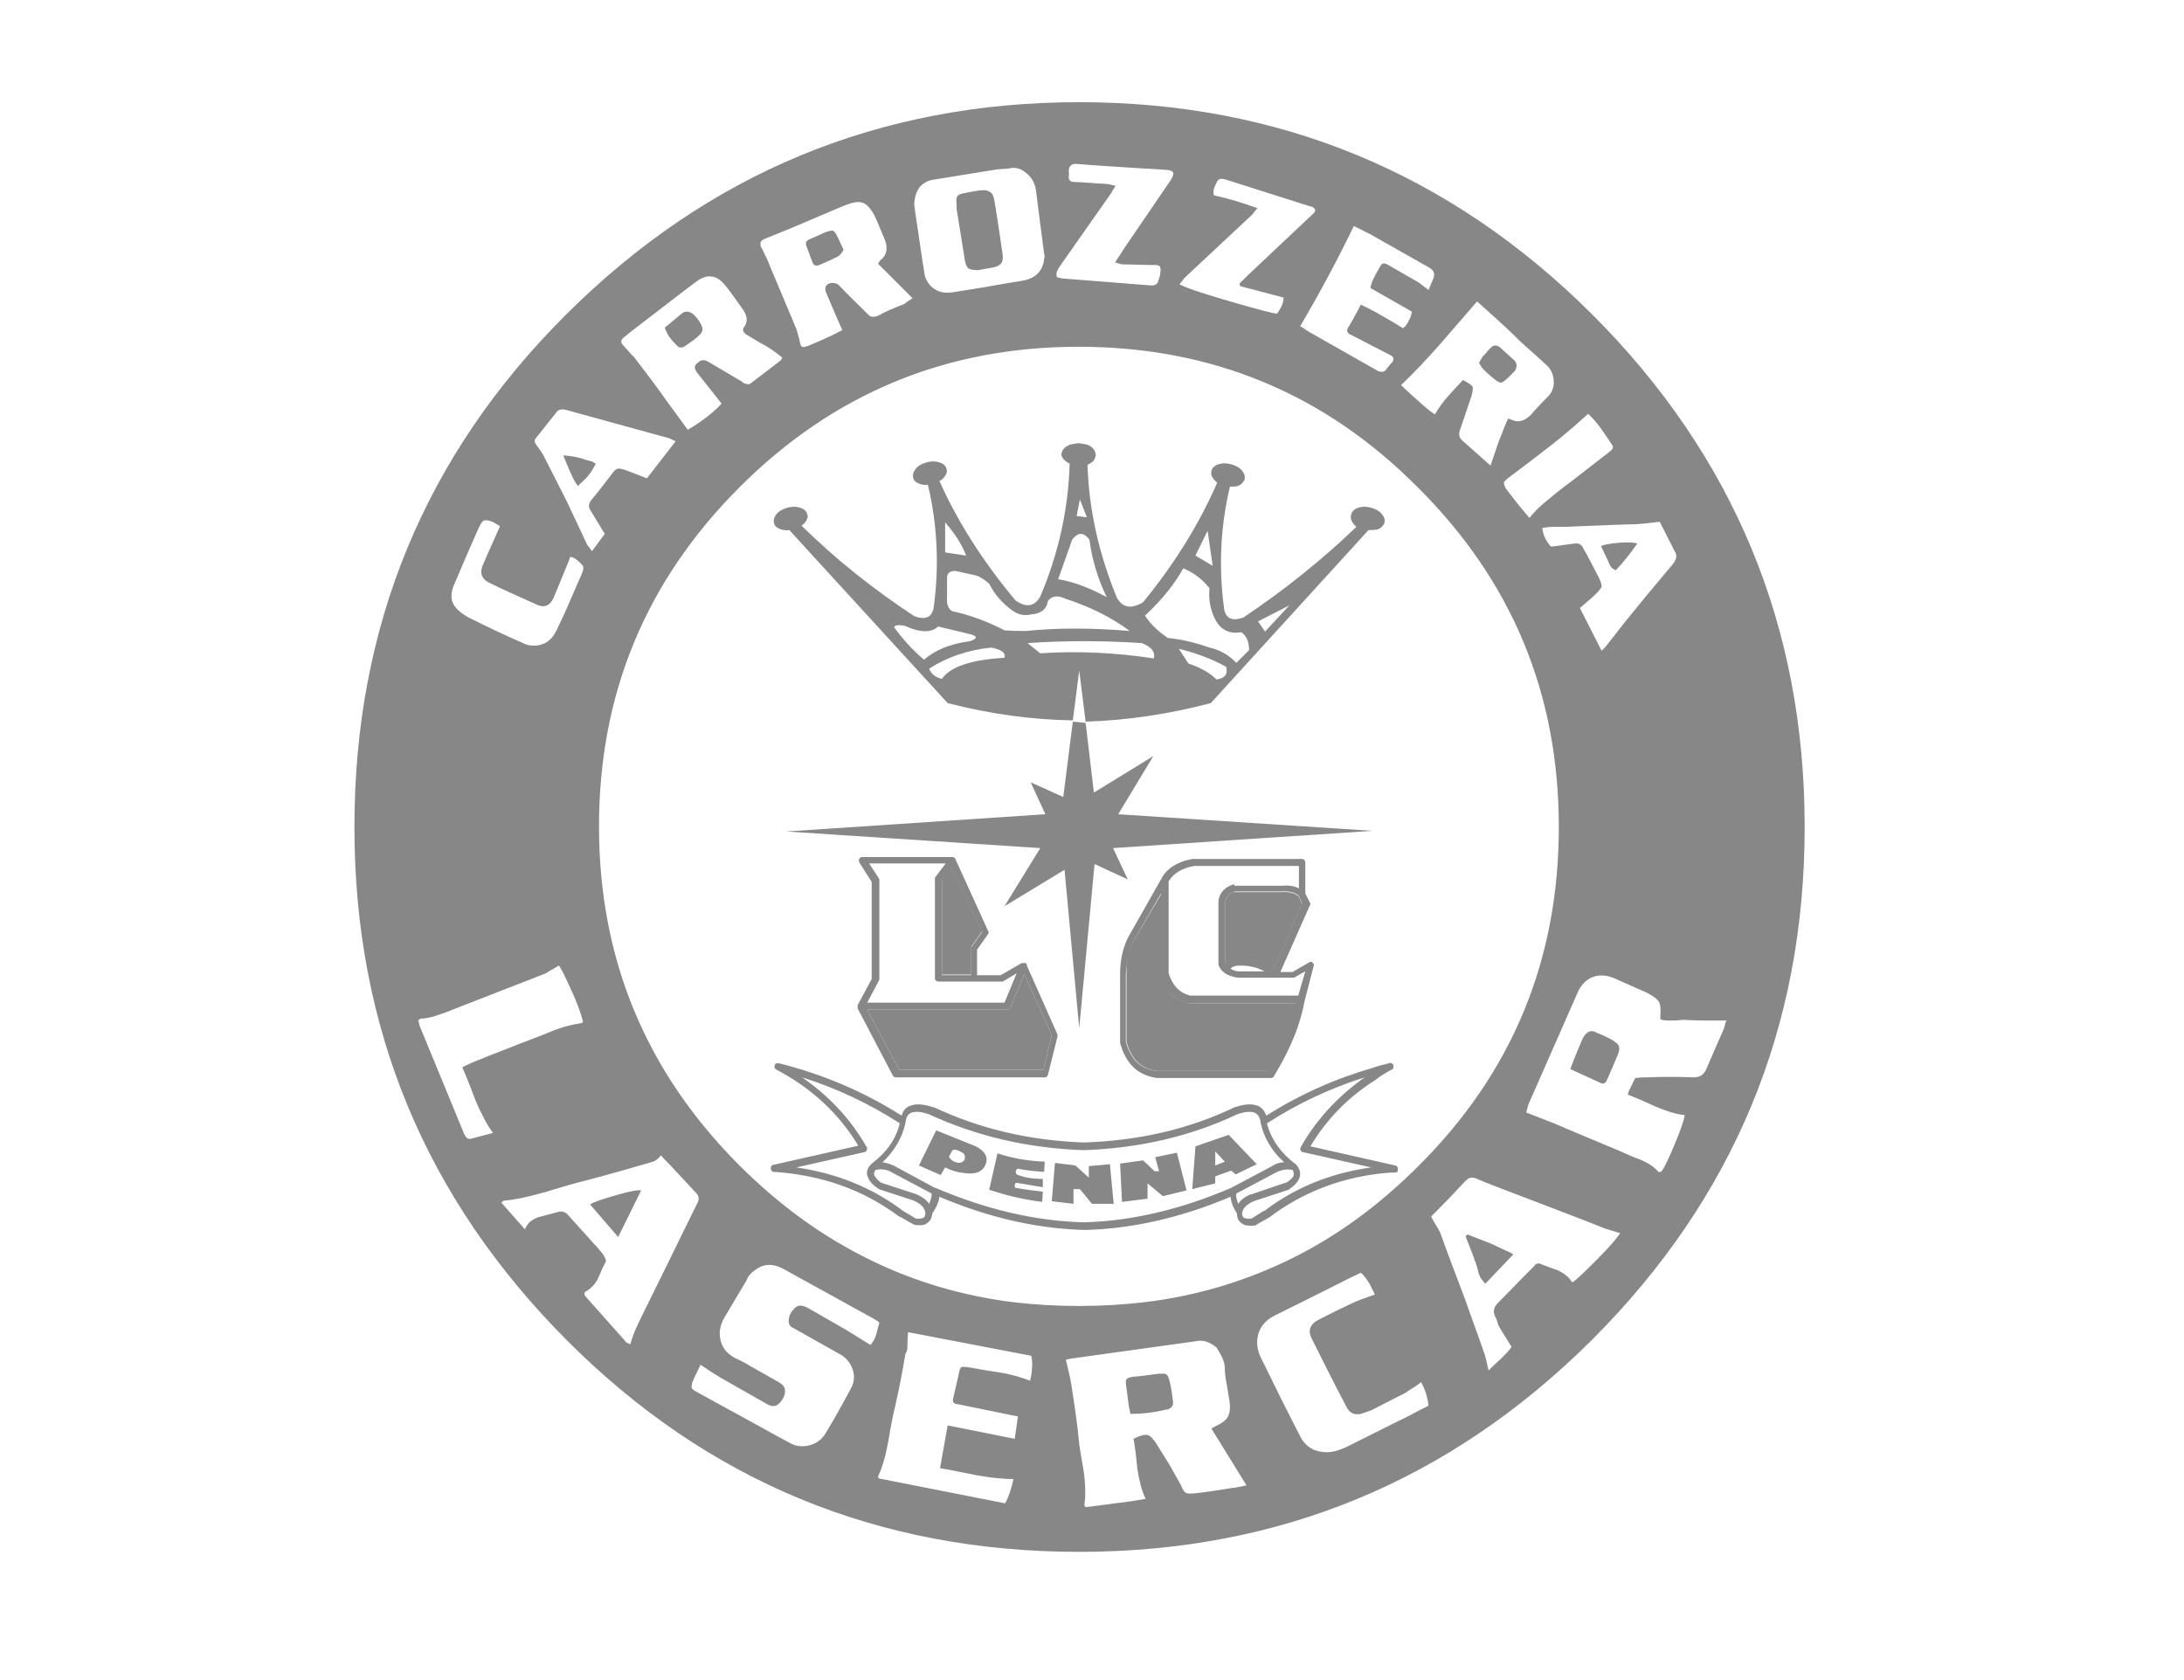 <?xml version="1.0" encoding="utf-8"?>
<!-- Generator: Adobe Illustrator 28.0.0, SVG Export Plug-In . SVG Version: 6.00 Build 0)  -->
<svg version="1.1" id="Livello_1" xmlns="http://www.w3.org/2000/svg" xmlns:xlink="http://www.w3.org/1999/xlink" x="0px" y="0px"
	 viewBox="0 0 342 263" style="enable-background:new 0 0 342 263;" xml:space="preserve">
<style type="text/css">
	.st0{fill:#878787;}
</style>
<g transform="matrix( 1, 0, 0, 1, 0,0) ">
	<g>
		<g id="Layer4_0_FILL">
			<path class="st0" d="M249.3,209.8c22.2-22.2,33.3-48.9,33.3-80.3s-11.1-58.1-33.3-80.3C227.1,27.1,200.3,16,169,16
				s-58.1,11.1-80.3,33.2s-33.2,48.9-33.2,80.3s11.1,58.1,33.2,80.3S137.6,243,169,243S227.1,231.9,249.3,209.8 M244.1,129.5
				c0,20.8-7.3,38.5-22,53.1c-6,6-12.5,10.8-19.5,14.3c-7.2,3.6-15,6-23.3,7c-3.4,0.4-6.8,0.6-10.4,0.6c-3.5,0-6.9-0.2-10.3-0.6
				c-7.9-1-15.4-3.2-22.3-6.6c-7.4-3.6-14.2-8.5-20.5-14.8c-14.7-14.7-22-32.4-22-53.1c0-20.7,7.3-38.4,22-53.1s32.4-22,53.1-22
				c20.8,0,38.5,7.3,53.1,22C236.8,91,244.1,108.7,244.1,129.5 M212,35.4c1.5,0.7,2.4,1.2,2.8,1.4l9,5.1c0.7,0.4,0.9,0.9,0.7,1.6
				l-0.8,1.9c-0.8-0.6-1.3-1-1.6-1.2l-4.7-2.7c-0.6-0.4-1-0.3-1.2,0.1c-0.4,0.7-0.7,1.2-0.9,1.6c-0.4,0.7-0.6,1.3-0.7,1.9l6.5,3.7
				c-0.1,0.6-0.3,1.1-0.5,1.4c-0.2,0.5-0.5,0.9-0.9,1.2c-1.4-0.9-2.5-1.5-3.2-1.9c-1.3-0.8-2.4-1.3-3.4-1.8c-1.2,2.3-1.9,3.5-2,3.6
				c-0.3,0.5-0.1,0.9,0.4,1.1l6.2,3.2c0.5,0.2,0.6,0.6,0.4,1c-0.4,0.5-0.8,0.9-1,1.2c-0.3,0.5-0.8,0.5-1.3,0.3l-11.1-6.3
				c-0.4-0.3-0.8-0.6-1.1-0.7C206.4,46.3,209.2,41.2,212,35.4 M204.8,32.2c0.4,0.1,0.6,0.2,0.7,0.2c0.5,0.3,0.6,0.6,0.2,1l-10.4,9.8
				c-0.6,0.6-1,1-1.2,1.2l0.1,0.4l6.8,1.8c0,0.4-0.1,0.9-0.3,1.3c-0.1,0.3-0.4,0.7-0.7,1.2c-0.7,0-3.2-0.7-7.7-2
				c-4.5-1.3-7-2.2-7.6-2.6c0.2-0.2,0.5-0.6,0.8-1l10.7-10c0-0.1,0.3-0.4,0.7-0.9c-2.2-0.8-4.4-1.5-6.8-2c-0.1-0.3-0.1-0.7,0-1.1
				l0.4-0.9c0.2-0.6,0.7-0.7,1.4-0.5L204.8,32.2 M231.3,47.2l2.9,2.6c0.9,0.8,2.2,2,3.9,3.7c1.6,1.4,2.9,2.6,4,3.6
				c0.7,0.6,1.1,1.4,1.2,2.4c0.1,1-0.2,1.9-0.9,2.6c-0.6,0.6-1.3,1.3-2.2,2.3c-0.6,0.8-1.2,1.2-1.7,1.4c-0.7,0.3-1.4,0.2-2.3-0.3
				c-0.5,0.9-0.9,2.2-1.5,3.6c-0.7,2-1.1,3.3-1.3,3.8l-4.5-4c-0.4-0.4-0.5-0.9-0.3-1.5l1.8-5.3c0.2-0.8,0.3-1.3,0.2-1.5
				c-0.1-0.3-0.6-0.6-1.5-1.1c-1,1.1-1.8,1.9-2.3,2.5c-0.9,1-1.6,2-2.1,2.9c-0.8-0.5-1.7-1.3-2.7-2.2c-1.7-1.5-2.5-2.3-2.6-2.4
				c1.8-1.7,3.8-3.8,6.1-6.4C226.8,52.4,228.7,50.2,231.3,47.2 M252.4,69.6c0.3,0.4,0.2,0.7-0.3,1.1l-6.2,4.8
				c-1.5,1.1-2.6,2-3.3,2.6c-1.3,1-2.4,2.1-3.1,3l-1.6-1.9c-1.1-1.4-1.8-2.3-2.1-2.7c-0.2-0.4-0.3-0.7-0.3-0.9
				c0-0.2,0.3-0.4,0.6-0.7c2.3-1.7,4.5-3.4,6.7-5.1c0.4-0.3,1.8-1.4,4.1-3.4l1.8-1.6c0.6,0.6,1.3,1.3,2,2.3
				C251.1,67.7,251.7,68.5,252.4,69.6 M243.2,82.5c1.1,0,1.7,0,1.8,0l7.3-0.3c0.8,0,2.1-0.1,3.7-0.1c0.2,0,1.5-0.1,3.9-0.4
				c1.4,2.7,2.2,4.4,2.5,4.9c0.2,0.5,0.1,1.1-0.5,1.8c-3.2,3.8-5.6,6.7-7.2,8.7c-0.4,0.5-1.5,1.9-3.3,4.2l-0.6,0.6l-3.4-6.7
				c0,0,0.5-0.4,1.4-1.2c0.5-0.4,0.9-0.8,1.2-1.1c0.5-0.5,0.8-0.9,0.8-1.1c0-0.2-0.1-0.7-0.4-1.3c-1.1-2.1-1.9-3.7-2.5-4.7
				c-0.2-0.5-0.7-0.8-1.3-0.7l-3.7,0.5c-0.8-0.8-1.2-1.7-1.4-2.9C241.9,82.6,242.5,82.5,243.2,82.5 M270.1,160.5
				c-0.1,0.3-0.1,0.5-0.2,0.7c-0.2,0.4-1.1,2.5-2.7,6.2c-0.4,0.9-1,1.3-2,1.3c-2.6-0.1-5-0.1-7.3,0c-1.1,0-1.7,0.1-1.8,0.1
				c-0.1,0.1-0.4,0.7-0.9,1.8c-0.1,0.1-0.2,0.4-0.3,0.8c1,0.4,2.5,1,4.4,1.9c1.7,0.7,3.2,1.2,4.5,1.3c0,0.4-0.4,1.8-1.4,4.2
				c-1,2.4-1.7,4-2.3,4.7c-0.2,0-0.3,0-0.4,0c-0.7-0.8-1.6-1.4-2.8-1.9c-1.4-0.5-2.4-1-3.1-1.3c-5-2.1-8.4-3.5-10.2-4.3
				c-0.8-0.3-2.3-0.9-4.6-1.8c0.2-0.8,0.3-1.2,0.4-1.4l7.7-17.5c0.5-1.1,1.3-1.9,2.3-2.3c1-0.4,2.1-0.3,3.2,0.1
				c2.7,1.2,4.5,2,5.4,2.4c0.9,0.5,1.5,0.9,1.8,1.4c0.2,0.4,0.3,1.2,0.2,2.2c0,0.1,0,0.3,0,0.5c0.4,0.2,1,0.2,1.7,0.2
				c0.4,0,1,0,1.7-0.1c0.8,0,1.9,0.1,3.4,0.1l3.6,0C270.2,160,270.2,160.2,270.1,160.5 M230.3,184.4c0.3,0,0.6,0,1,0.2
				c1.4,0.6,3.7,1.5,6.9,2.7c1.8,0.7,4.5,1.7,8.1,3.1c1.1,0.4,2.8,1.1,5.1,2c0.1,0,0.9,0.3,2.3,0.7c-0.3,0.5-1.4,1.9-3.5,4
				c-2.1,2.1-3.4,3.4-4,3.7c-0.5-0.8-1.2-1.4-2.3-1.9c-1.2-0.4-2.1-0.8-2.7-1c-0.1-0.1-0.3-0.1-0.5,0c-0.2,0-0.3,0.1-0.4,0.3
				c-0.9,0.9-2.8,2.8-5.8,5.9c-0.6,0.6-0.7,1.3-0.4,2c0.1,0.2,0.3,0.5,0.4,1c0.1,0.4,0.3,0.7,0.4,0.9c0.2,0.3,0.8,1.3,1.8,2.9
				c-0.3,0.5-0.9,1.1-1.6,1.8c-1,0.9-1.7,1.6-2,1.9c-0.3-1.4-0.5-2.2-0.6-2.5c-1.1-3.2-2.2-6.1-3.1-8.7c-1.7-4.5-3-7.9-3.8-10.2
				c-0.1-0.3-0.4-0.8-0.7-1.3c-0.5-0.8-0.7-1.3-0.8-1.3c0.2-0.3,0.3-0.5,0.4-0.5c2.2-2.2,3.8-3.9,4.9-5.1
				C229.8,184.6,230,184.5,230.3,184.4 M222.5,216.4c0.3,0.5,0.6,1.1,0.8,1.8c0.1,0.4,0.3,1,0.4,1.9c-2.5,1.3-4,2.1-4.7,2.4
				l-8.2,4.1c-1.1,0.5-2.1,0.8-3,0.8c-1.8,0-3.2-0.7-4.1-2.3c-0.4-0.8-1.4-2.7-3-5.9l-3.3-6.7c-0.6-1.3-0.7-2.5-0.3-3.8
				c0.4-1.2,1.3-2.1,2.5-2.7c2.6-1.3,6.5-3.2,11.6-5.8l1.9-0.9c0.5,0.4,0.9,1,1.3,1.6c0.2,0.4,0.5,1,0.9,1.8c-2,0.7-3,1.1-3.2,1.2
				c-1.5,0.7-3.4,1.6-5.7,2.8c-0.6,0.3-1,0.7-1.2,1.2c-0.2,0.5-0.1,1.1,0.2,1.7c1.7,3.4,3.5,7,5.5,10.8c0.5,0.9,1.2,1.2,2.2,1
				c0.6-0.2,1.2-0.4,1.7-0.6c2.7-1.4,4.5-2.3,5.3-2.7c0.3-0.2,0.7-0.5,1.2-0.8C222.1,216.8,222.5,216.5,222.5,216.4 M160.7,27.1
				c0.8,0.6,1.3,1.5,1.5,2.5c0.3,2.3,0.7,5.6,1.3,10.1c0.1,0.3,0.1,0.6,0,0.9c-0.2,1.8-1.3,2.9-3.1,3.3c-0.4,0.1-2.6,0.4-6.4,1.1
				l-5,0.8c-1,0.1-1.8,0-2.6-0.5c-0.8-0.5-1.3-1.2-1.6-2.2c0-0.1-0.1-0.8-0.3-1.9l-1.2-8.1c-0.1-0.8-0.2-1.3-0.1-1.6
				c0.1-0.9,0.4-1.7,0.9-2.3c0.6-0.6,1.3-1,2.3-1.1l9.9-1.6c0,0,0.6,0,1.6-0.1C159,26.1,159.9,26.4,160.7,27.1 M167.6,26
				c0.2-0.3,0.7-0.4,1.4-0.3c2.3,0.2,5.7,0.4,10.3,0.7c0.7,0,1.8,0.1,3.3,0.2c0.6,0,1,0.2,1.1,0.4c0.1,0.2,0,0.6-0.3,1.1l-7.3,10.7
				c0,0-0.5,0.8-1.5,2.3c0.7,0.2,1.1,0.3,1.2,0.3c1.6,0,3.2,0.1,4.8,0.1c0.5,0,0.8,0,1,0.2c0.1,0.1,0.2,0.5,0.1,1
				c0,0.3-0.1,0.7-0.3,1.2c-0.1,0.6-0.5,0.8-1.1,0.8l-14-1.1c0,0-0.3-0.1-0.8-0.2c-0.1-0.4-0.1-0.7,0.1-1.1c0.1-0.2,0.3-0.5,0.5-0.8
				l8-11.4c0-0.1,0.2-0.4,0.6-1c-0.8-0.2-1.3-0.3-1.4-0.3c-2.3-0.1-3.9-0.3-5-0.3c-0.4,0-0.7-0.1-0.8-0.3c-0.1-0.1-0.2-0.4-0.1-0.9
				C167.3,26.6,167.4,26.2,167.6,26 M97.8,54.3c-0.4-0.4-0.6-0.7-0.5-0.9c0-0.2,0.2-0.5,0.7-0.8c0.3-0.3,1.1-0.9,2.4-1.9
				c3.8-2.9,6.6-5.1,8.5-6.5c0.9-0.7,1.7-1,2.4-0.9c0.8,0,1.5,0.5,2.2,1.3c0.6,0.7,1.6,2.1,3,4.1c0.5,0.9,0.6,1.6,0.1,2.4
				c-0.4,0.5-0.3,0.9,0.3,1.3c0.8,0.5,1.5,0.9,2,1.2c1.2,0.6,2.4,1.4,3.6,2.4l-0.2,0.4l-4.7,3.6c-0.2,0.2-0.5,0.2-0.8,0.1
				c-0.1,0-0.4-0.1-0.7-0.4l-5.1-3c-0.6-0.4-1.2-0.4-1.6,0c-0.4,0.3-0.6,0.5-0.6,0.8c0,0.2,0.1,0.5,0.4,0.9l3.8,4.8
				c-1.3,1.4-3.1,2.8-5.3,4.1l-3-4.1c-1.9-2.7-3.8-5.2-5.5-7.4C99.1,55.8,98.7,55.3,97.8,54.3 M137.2,34.3l1.3,3.1
				c0.6,1.4,0.4,2.6-0.7,3.4c0,0-0.1,0.2-0.3,0.5l5.4,5.4c-0.8,0.5-1.2,0.8-1.3,0.9c-1.8,0.7-3.2,1.3-4,1.8c-0.4,0.2-0.7,0.2-1,0.2
				c-0.3,0-0.5-0.2-0.8-0.5c-1.9-1.9-3.4-3.3-4.3-4.3c-0.2-0.2-0.4-0.4-0.6-0.4c-0.2-0.1-0.5-0.1-0.7-0.1c-0.5,0.1-0.8,0.3-0.9,0.6
				c-0.1,0.2-0.1,0.6,0.1,1c0.4,0.9,1.2,2.9,2.5,5.8c-0.8,0.4-1.4,0.7-1.8,0.9c-1.3,0.6-2.4,1.1-3.4,1.5c-0.5,0.2-0.9,0.3-1.1,0.2
				c-0.2-0.1-0.3-0.4-0.4-1c-0.1-0.5-0.3-1.1-0.5-1.8l-4.2-10c-0.3-0.8-0.7-1.6-1.1-2.4c-0.3-0.5-0.4-0.8-0.3-1.1
				c0-0.2,0.3-0.5,0.9-0.7c0.5-0.2,1.7-0.7,3.7-1.5l8-3.4c1.4-0.6,2.5-0.9,3.2-0.7C135.6,31.8,136.5,32.7,137.2,34.3 M104.7,68.6
				c0.1,0,0.4,0.2,1.1,0.5l-4.5,5.8c-2.3-0.9-3.6-1.4-3.7-1.4c-0.4-0.1-0.7-0.2-0.9-0.1c-0.3,0.1-0.5,0.3-0.8,0.7
				c-0.7,0.9-1.8,2.4-3.3,4.2c-0.4,0.5-0.5,1-0.2,1.5l2.3,3.8l-2,2.7c-0.4-0.5-0.6-0.9-0.7-0.9l-3.2-6.8c-1.4-2.8-2.6-5.1-3.5-6.9
				c-0.2-0.5-0.7-1.2-1.3-2c-0.3-0.4-0.4-0.8,0-1.2l3.1-3.9c0.3-0.5,0.9-0.6,1.6-0.4L104.7,68.6 M91.2,88.5c0.2,0.2,0.2,0.6,0,1.1
				c-0.1,0.4-0.6,1.3-1.2,2.8c-1.5,3.5-2.5,5.6-2.9,6.4c-0.8,1.6-2,2.3-3.5,2.3c-0.6,0-1.2-0.1-1.7-0.4c-3-1.3-5.7-2.6-8.1-3.8
				c-0.7-0.3-1.4-0.8-2-1.3c-1.1-1-1.4-2.2-0.8-3.8c1.7-4,3-7,3.9-9l0.2-0.4c0.3-0.6,0.5-0.9,0.8-0.9c0.2-0.1,0.6,0,1.2,0.2
				c0.2,0.1,0.6,0.3,1.2,0.7c-1.7,3.8-2.6,5.8-2.7,6.1c-0.5,1.2-0.2,2.1,0.9,2.7c2.4,1.2,5,2.3,7.6,3.5c1.1,0.5,2,0.2,2.6-1.1
				c0.2-0.5,1-2.4,2.3-5.6l0.3-0.8C89.8,87.2,90.5,87.7,91.2,88.5 M85,152.6c0.4-0.1,0.8-0.4,1.3-0.7c0.6-0.3,1-0.6,1.2-0.7
				c0.3,0.3,0.9,1.5,1.8,3.5c0.9,1.9,1.6,3.7,2,5.3l-0.2,0.2c-1.4,0.2-3.1,0.6-5,1.4c-2.2,0.9-3.8,1.5-4.9,1.9
				c-0.9,0.4-3.4,1.3-7.3,2.9l-1.5,0.7c0,0.1,0.8,1.8,2.1,5.3c0.9,2.1,1.8,3.8,2.7,5l-3.4,0.9c-0.3,0.1-0.5,0-0.7-0.1
				c-0.1-0.1-0.2-0.3-0.4-0.6l-7-17c-0.1-0.3-0.1-0.6-0.2-0.8c0.2-0.2,0.3-0.3,0.4-0.3c0.9,0,2-0.3,3.1-0.7c0.7-0.2,1.6-0.6,2.9-1.1
				L85,152.6 M84.3,190.6c-0.4,0.1-0.9,0.4-1.4,0.8c-0.1,0.1-0.2,0.3-0.4,0.5c0,0.1-0.2,0.3-0.3,0.6l-3.7-4.2
				c0.1-0.1,0.3-0.2,0.4-0.3c1.6-0.1,3.4-0.5,5.6-1.1c1.2-0.3,3-0.9,5.5-1.6c2.4-0.6,6.1-1.6,10.9-3c0.8-0.2,1.2-0.4,1.4-0.4
				c0.5-0.2,0.9-0.6,1.2-1c0.3,0.4,0.8,0.9,1.5,1.6l4,4.3c0.5,0.5,0.5,1,0.2,1.6c-1.2,2.4-3,6.1-5.4,11c-1.9,3.9-3.4,6.8-4.3,8.8
				c-0.2,0.5-0.5,1.2-0.8,2.3c-0.4-0.2-0.7-0.3-0.7-0.4l-6.4-7.2c0,0,0-0.1-0.1-0.3l0.1-0.3c0.8-0.4,1.5-1.1,2-2
				c0.5-1.2,0.9-2.1,1.2-2.6c0.1-0.1,0.1-0.4,0-0.6c-0.1-0.2-0.2-0.4-0.3-0.6c-0.2-0.3-0.6-0.7-0.9-1.1c-0.4-0.5-0.8-0.8-1-1.1
				l-3.6-4c-0.5-0.6-1.1-0.7-1.7-0.5c-0.3,0.1-0.8,0.2-1.5,0.4C85.1,190.4,84.6,190.5,84.3,190.6 M118.2,198.9
				c1.3-1,2.7-1.1,4.3-0.3l14.5,8c0.1,0.1,0.4,0.2,0.7,0.5c-0.2,0.8-0.4,1.4-0.5,1.9c-0.2,0.6-0.5,1.2-0.9,1.6
				c-2.1-1.3-3.4-2.1-3.7-2.3c-1-0.6-3-1.7-6.1-3.5c-0.8-0.4-1.4-0.5-1.9-0.1c-0.8,0.7-1.1,1.4-1.1,2.2c0,0.3,0.1,0.5,0.3,0.8
				c0.1,0.1,0.4,0.2,0.7,0.4c1.6,0.9,3.9,2.2,7.1,4c0.6,0.3,1.2,0.9,1.6,1.6c0.7,1.3,0.7,2.6,0,3.8c-1.5,2.8-2.8,5.1-3.9,6.9
				c-0.6,1-1.4,1.6-2.5,1.9c-1.1,0.3-2.2,0.2-3.2-0.4c-0.8-0.4-2.6-1.4-5.3-2.9l-9.3-5.1c-0.4-0.2-0.6-0.4-0.7-0.6
				c0-0.2,0-0.4,0.1-0.8c0.3-0.8,0.8-1.7,1.3-2.8c1.9,1.3,2.9,1.9,3.1,2c1.6,0.9,4,2.3,7.2,4.1c1.1,0.7,1.9,0.4,2.6-0.8
				c0.3-0.5,0.4-1,0.3-1.5c-0.1-0.5-0.5-0.8-1-1.1l-4.6-2.6c-1-0.6-1.6-0.9-1.7-0.9c-1.3-0.6-2.2-1.4-2.6-2.5
				c-0.5-1.3-0.4-2.7,0.5-4.2c1.8-3,2.9-4.9,3.4-5.7C117.1,199.9,117.6,199.3,118.2,198.9 M142.1,210.4c0-1,0.1-1.6,0.1-1.8
				l19.3,3.7c0.1,0.6,0.2,1.3,0.1,2c0,0.4-0.1,1.1-0.3,1.9c-1.3-0.5-2.9-1-4.8-1.3c-2.1-0.3-3.7-0.6-4.8-0.8c-0.7-0.1-1.1-0.1-1.2,0
				c-0.1,0.1-0.3,0.5-0.4,1.2l-0.8,3.5c-0.1,0.4-0.1,0.7,0,0.8c0.1,0.1,0.3,0.3,0.8,0.3l9.3,1.9l-0.5,3.5l-10.5-2.1l-1.2,6.7
				c1.3,0.2,3.2,0.6,5.7,1.1c2.2,0.4,4.2,0.6,5.8,0.6c-0.3,1.4-0.7,2.7-1.3,3.8l-19.8-3.9c-0.1-0.2-0.1-0.3-0.1-0.3
				c0.7-1.5,1.2-3.3,1.6-5.5c0.4-2.5,0.8-4.4,1.1-5.6c0.7-3.1,1.2-5.8,1.6-8.2C142.1,211.6,142.1,211.1,142.1,210.4 M191.8,214.3
				c0,0.7,0.1,1.5,0.3,2.5c0.1,0.5,0.2,1.3,0.4,2.4c0.2,1.2,0.1,2-0.2,2.6c-0.3,0.6-1,1.1-2.1,1.6l-0.5,0.3l5.5,8.9
				c-1.1,0.2-1.9,0.4-2.3,0.4c-2.9,0.5-4.7,0.7-5.4,0.8c-0.9,0.1-1.5,0.1-1.7,0c-0.3-0.1-0.6-0.5-0.9-1.3c-0.5-0.9-1.1-1.9-1.8-3.2
				c-0.9-1.4-1.5-2.4-2-3.2c-0.5-0.8-1-1.3-1.4-1.4c-0.5-0.1-1.2,0.1-2.2,0.6c0.2,1,0.4,2.6,0.6,4.7c0.3,1.9,0.7,3.5,1.3,4.7
				c-1.2,0.2-2.8,0.5-4.8,0.7c-2.2,0.3-3.7,0.5-4.6,0.6c-0.1-0.2-0.2-0.3-0.2-0.3c0.2-1.5,0.2-3.2-0.1-5.3c-0.4-2.3-0.7-4-0.8-5.2
				c-0.1-1.4-0.5-4.3-1.2-8.8c-0.1-0.4-0.3-1.5-0.8-3.5c0.6-0.1,0.9-0.2,1.1-0.2l19.4-2.7c1-0.2,2,0.1,3.1,1
				C191.3,212.3,191.8,213.2,191.8,214.3 M176.3,216.6L176.3,216.6l0.4,3.1c0,0.4,0.2,0.9,0.3,1.7c1.8,0,3.7-0.2,5.7-0.7
				c0,0,0,0,0.1,0v0c0,0,0,0,0.1,0l0.5-0.3c0.2-0.2,0.3-0.5,0.3-0.8c-0.2-1.7-0.4-2.9-0.6-3.5c-0.1-0.5-0.3-0.8-0.5-0.9
				c-0.1-0.1-0.2-0.1-0.4-0.1l-0.4,0h0c-0.1,0-0.2,0-0.3,0c-1.5,0.2-2.9,0.4-4.2,0.5c-0.5,0.1-0.8,0.2-0.9,0.4
				c-0.1,0.1-0.1,0.3-0.1,0.6L176.3,216.6 M100.4,186.4c-0.7-0.1-2,0.2-4.1,0.8c-2,0.6-3.3,1-3.9,1.4l4.4,5.1L100.4,186.4 M91.7,72
				c-1-0.4-2.2-0.6-3.5-0.7c0.5,1.2,0.8,2,1,2.4l0.6,1.3c0.2,0.4,0.4,0.7,0.7,1.1h0c0.7-0.7,1.3-1.2,1.6-1.6
				c0.5-0.6,0.9-1.3,1.2-1.9c-0.2-0.1-0.4-0.2-0.5-0.3L91.7,72 M129.4,36.3l-2.7,1.2c-0.5,0.2-0.6,0.6-0.4,1.1l0.9,2.4
				c0.2,0.6,0.6,0.7,1.1,0.5c1.1-0.5,2.1-0.9,3-1.4c0.1-0.1,0.3-0.2,0.4-0.4c0.2-0.2,0.3-0.4,0.4-0.6c-0.5-1-0.8-1.8-1.1-2.3
				c-0.2-0.4-0.4-0.6-0.6-0.7C130.1,36.1,129.8,36.2,129.4,36.3 M104.1,51.3c0.2,0.6,0.5,1.2,0.9,1.7c0.2,0.3,0.6,0.7,1.2,1.3
				c0.1,0.1,0.2,0.1,0.4,0.1c0.2,0,0.4,0,0.5-0.1c0.9-0.6,1.8-1.2,2.5-1.9c0.3-0.3,0.4-0.6,0.4-0.9c0-0.3-0.2-0.7-0.5-1.2
				c-0.7-1-1.3-1.5-1.9-1.5h-0.1c-0.1,0-0.2,0-0.4,0.1l-0.1,0L104.1,51.3 M149.8,32c0,0.3,0,0.5,0,0.7l1.3,8.1
				c0.1,0.6,0.3,1,0.5,1.2c0.3,0.2,0.8,0.3,1.6,0.3c0.4-0.1,1.1-0.2,2.2-0.4c0.7-0.1,1.2-0.4,1.4-0.7c0.2-0.3,0.3-0.8,0.2-1.4
				c-0.3-2-0.7-4.9-1.3-8.5c-0.1-0.6-0.3-1-0.6-1.2c-0.3-0.2-0.8-0.4-1.3-0.3c-0.6,0-1.5,0.2-2.6,0.4c-0.7,0.1-1.2,0.3-1.3,0.6
				C149.8,30.8,149.7,31.3,149.8,32 M233.4,194.7c-2.1-0.8-3.3-1.3-3.6-1.4l-0.3,0.3c0.9,2.3,1.4,3.5,1.4,3.7c0.2,0.4,0.4,1,0.6,1.9
				c0.2,0.8,0.6,1.3,1.1,1.8l4.4-4.6c-0.3-0.1-0.5-0.3-0.8-0.4L233.4,194.7 M248.7,161.6c-0.3,0.2-0.6,0.5-0.9,1.1
				c-0.2,0.5-0.9,2-1.9,4.7l4.8,2.2c0.4,0.2,0.7,0,0.9-0.4c0.8-1.8,1.4-3.2,1.8-4.2c0.2-0.5,0.2-0.9,0.1-1.2
				c-0.1-0.3-0.4-0.5-0.8-0.8c-0.8-0.5-1.7-0.9-2.7-1.3C249.6,161.4,249.1,161.4,248.7,161.6 M253.4,85c-1.3,0.1-2.2,0.3-2.7,0.5
				l0.9,1.9c0.1,0.2,0.3,0.6,0.5,1.1c0.2,0.4,0.5,0.6,0.9,0.8c1.1-1.1,2.2-2.5,3.4-4.2C255.7,84.9,254.7,84.9,253.4,85 M233.5,54.4
				l-0.5,0.5c-0.2,0.3-0.4,0.5-0.6,0.7l-0.3,0.3c0,0,0,0.1,0,0.1c-0.1,0.1-0.3,0.4-0.5,0.8c0.2,0.4,0.4,0.6,0.4,0.7
				c0.3,0.4,0.7,0.7,1.1,1.1c1,0.9,1.7,1.4,2,1.3c0.2,0,0.9-0.5,1.9-1.6l0.2-0.2c0.4-0.6,0.4-1.2-0.1-1.7c-0.1-0.1-0.9-0.8-2.2-2v0
				C234.4,54,233.9,54,233.5,54.4 M149.6,134.5c0-0.1-0.1-0.1-0.1-0.2l-0.1,0c-0.1-0.1-0.2-0.1-0.3-0.1h-14c-0.1,0-0.3,0-0.4,0.1
				c-0.1,0.1-0.2,0.2-0.2,0.4c0,0.1,0,0.3,0.1,0.4l1.9,3v15.2l-2.2,4.1c0,0,0,0.1,0,0.1c0,0.1,0,0.1,0,0.1c0,0.1,0,0.1,0,0.2
				c0,0,0,0.1,0,0.1l5.5,10.5c0.1,0.1,0.1,0.2,0.2,0.2c0.1,0.1,0.2,0.1,0.3,0.1h23.3c0.1,0,0.2,0,0.3-0.1c0.1-0.1,0.2-0.2,0.2-0.3
				l1.5-6c0-0.1,0-0.2,0-0.3l-4.8-10.8c0,0,0-0.1,0-0.1c0,0,0,0,0-0.1c-0.1-0.1-0.1-0.2-0.3-0.2c0,0-0.1,0-0.1,0c-0.1,0-0.2,0-0.3,0
				c0,0,0,0-0.1,0h0l-3.3,1.9h-3.7v-4l1.7-2.4c0.1-0.1,0.1-0.1,0.1-0.3c0-0.1,0-0.2-0.1-0.3L149.6,134.5
				C149.6,134.5,149.6,134.5,149.6,134.5 M146.5,137.3c-0.1,0.1-0.1,0.2-0.1,0.3v15.5c0,0.1,0,0.3,0.1,0.4c0.1,0.1,0.3,0.2,0.4,0.2
				h10c0.1,0,0.2,0,0.3-0.1l2-1.2l-1.9,4.6h-21.5l1.8-3.4c0.1-0.1,0.1-0.2,0.1-0.3v-15.5c0-0.1,0-0.2-0.1-0.3l-1.5-2.3h12
				L146.5,137.3 M147.5,137.9l1.5-2l4.8,10l-1.6,2.3c-0.1,0.1-0.1,0.2-0.1,0.3v4.2h-4.6V137.9 M157.7,158.1c0.1,0,0.2,0,0.3-0.1
				c0.1,0,0.2-0.1,0.2-0.2l2.2-5.3l4.3,9.6l-1.3,5.4h-22.6l-5-9.4H157.7 M217.9,167.5c0.1,0,0.2-0.1,0.3-0.3c0-0.1,0-0.3,0-0.4
				c0-0.1-0.1-0.2-0.3-0.3c-0.1-0.1-0.2-0.1-0.4,0c-0.8,0.2-1.7,0.4-2.5,0.7c-5.9,1.7-11.5,4.2-16.7,7.5c-0.3-0.8-0.8-1.4-1.5-1.6
				c-0.9-0.3-2-0.2-3.5,0.3c0,0,0,0,0,0c-7.1,3.4-14.9,5.2-23.5,5.5c-8.7-0.3-16.5-2.2-23.5-5.5c0,0,0,0-0.1,0
				c-1.5-0.5-2.7-0.6-3.5-0.3c-0.8,0.2-1.3,0.8-1.5,1.6c-6-3.8-12.4-6.5-19.2-8.2c-0.1,0-0.3,0-0.4,0c-0.1,0-0.2,0.1-0.3,0.3
				c0,0.1,0,0.3,0,0.4c0,0.1,0.1,0.2,0.3,0.3c5.5,2.9,9.8,6.9,12.8,11.9l-13.3,3c-0.1,0-0.3,0.1-0.3,0.2c-0.1,0.1-0.1,0.2-0.1,0.4
				c0,0.1,0.1,0.3,0.2,0.4c0.1,0.1,0.2,0.1,0.3,0.1c7.5,0.5,14,2.8,19.6,7c0,0,0,0,0.1,0l2.1,1.2c0,0,0.1,0,0.2,0.1
				c0.9,0.1,1.6,0.1,2-0.3c0.5-0.3,0.7-0.8,0.8-1.5c0.6-0.9,1-1.7,1.1-2.6c7.8,3.3,15.3,5,22.8,5.2h0c7.4-0.2,15-1.9,22.8-5.2
				c0.1,0.9,0.4,1.7,1,2.6c0,0.8,0.3,1.3,0.8,1.6c0.4,0.3,1.1,0.4,2,0.3c0,0,0.1,0,0.2-0.1l2.1-1.2l0,0c4.9-3.7,10.6-6,17-6.8
				c0.9-0.1,1.7-0.2,2.6-0.2c0.1,0,0.3,0,0.4-0.1c0.1-0.1,0.1-0.2,0.1-0.4c0-0.1,0-0.3-0.1-0.4c-0.1-0.1-0.2-0.2-0.3-0.2l-13.3-3
				c2.5-4.2,5.9-7.7,10.2-10.4C216.1,168.5,217,168,217.9,167.5 M169.7,180.1L169.7,180.1c8.8-0.3,16.8-2.2,24-5.6
				c1.1-0.4,2-0.5,2.7-0.3c0.5,0.2,0.9,0.7,1,1.5c0,0,0,0.1,0,0.1c0.5,2.3,1.7,4.4,3.7,6.2c-0.7,0-1.3,0.2-1.9,0.6l-6.4,3.4
				c0,0,0,0,0,0c-7.9,3.4-15.6,5.2-23.1,5.4c-7.5-0.2-15.3-2-23.2-5.4c0,0,0,0-0.1,0l-6.3-3.4h0c-0.6-0.3-1.2-0.5-1.9-0.6
				c1.9-1.8,3.1-3.9,3.6-6.2c0,0,0-0.1,0-0.1c0.1-0.8,0.4-1.3,1-1.5c0.7-0.2,1.6-0.1,2.7,0.3C152.9,177.9,160.9,179.8,169.7,180.1
				 M203.7,179.6c0,0.1-0.1,0.2-0.1,0.3c0,0.1,0.1,0.2,0.1,0.3c0.1,0.1,0.2,0.2,0.3,0.2l10.7,2.4c-6.3,0.9-11.8,3.1-16.7,6.8
				c0,0,0,0-0.1,0l-1.9,1.2c-0.5,0.1-0.9,0-1.2-0.1c-0.2-0.1-0.3-0.4-0.3-0.7v0c0.1-0.8,0.7-1.4,1.8-1.9l5.5-1.8c0,0,0.1,0,0.1-0.1
				c0.9-0.6,1.4-1.2,1.6-1.8c0.2-0.7,0.1-1.3-0.5-2c0,0-0.1-0.1-0.1-0.1c-2.4-1.8-3.9-4-4.5-6.4c4.8-3.1,9.9-5.5,15.3-7.2
				C209.6,171.6,206.2,175.2,203.7,179.6 M202.6,184c-0.1,0.4-0.5,0.7-1,1.1L196,187c0,0,0,0-0.1,0c-1,0.4-1.6,0.9-2,1.5
				c-0.2-0.5-0.4-1.1-0.3-1.6l6.2-3.3l0,0c0.8-0.4,1.7-0.6,2.6-0.4C202.6,183.5,202.6,183.8,202.6,184 M135.8,179.9
				c0-0.1,0-0.2-0.1-0.3c-2.5-4.4-5.9-8-10.1-10.9c5.4,1.7,10.5,4.1,15.3,7.2c-0.6,2.5-2.1,4.6-4.5,6.4c0,0,0,0.1-0.1,0.1
				c0,0,0,0,0,0c-0.5,0.6-0.7,1.3-0.4,1.9c0.2,0.6,0.7,1.2,1.6,1.8c0,0,0.1,0,0.1,0.1l5.5,1.8c1.1,0.5,1.7,1.1,1.8,1.9
				c0,0,0,0,0,0.1c0,0.3-0.1,0.6-0.3,0.7c-0.3,0.1-0.7,0.2-1.2,0.1l-2-1.2l0,0c-4.9-3.7-10.5-5.9-16.7-6.8l10.7-2.4
				c0.1,0,0.2-0.1,0.3-0.2C135.7,180.1,135.7,180,135.8,179.9 M145.5,188.5c-0.4-0.6-1.1-1.1-2-1.5l0,0l-5.5-1.8
				c-0.6-0.4-0.9-0.8-1.1-1.2c-0.1-0.3,0-0.5,0.2-0.8c0.9-0.2,1.8-0.1,2.6,0.4l6.2,3.3C145.9,187.5,145.7,188,145.5,188.5
				 M205.7,151.3c0.1-0.1,0-0.3,0-0.4c-0.1-0.1-0.2-0.2-0.3-0.3c-0.1,0-0.3,0-0.4,0.1l-2.6,1.5h-1.9l4.6-10.4c0-0.1,0.1-0.1,0.1-0.2
				c0-0.1,0-0.2-0.1-0.3l-0.7-1.4V135c0-0.1-0.1-0.3-0.2-0.4c-0.1-0.1-0.2-0.1-0.4-0.1h-17c0,0-0.1,0-0.1,0c-2.2,0.4-3.9,1.4-4.8,3
				c0,0,0,0.1,0,0.1c0,0.1-0.1,0.1-0.1,0.1l-5.1,9v0c-0.8,1.5-1.3,3.5-1.3,5.8v10.7c0,0,0,0.1,0,0.1c0.9,3.3,2.8,5.1,5.8,5.5
				c0,0,0,0,0.1,0h17.7c0.1,0,0.2,0,0.3-0.1c0.1,0,0.2-0.1,0.2-0.2c1.4-2.3,2.5-4.5,3.4-6.8c0.6-1.6,1.1-3.3,1.4-5c0,0,0,0,0,0
				L205.7,151.3 M191.9,141.2c0.1-0.8,0.6-1.3,1.4-1.6h7.4c0,0,0,0,0,0c1.1-0.1,2,0.1,2.7,0.7l0.5,1.2l-4.5,10.2
				c-1.4-1.1-3.1-1.6-5.1-1.7c-1.2-0.1-2,0.2-2.4,0.8V141.2 M193.3,138.5c-0.1,0-0.1,0-0.2,0c-1.3,0.4-2.1,1.3-2.3,2.5
				c0,0,0,0.1,0,0.1v9.8c0,0.1,0,0.1,0,0.2c0.2,0.5,0.5,0.9,0.8,1.1c0,0,0.1,0.1,0.1,0.1c0.5,0.4,1.3,0.7,2.2,0.8c0,0,0.1,0,0.1,0
				h8.5c0.1,0,0.2,0,0.3-0.1l1.6-0.9l-1.1,3.8h-16.9c-1.7-0.4-2.8-1.6-3.4-3.5V138c0.8-1.3,2.2-2.1,4-2.4h16.4v3.5
				c-0.8-0.4-1.7-0.5-2.7-0.4H193.3 M177.6,147.2L177.6,147.2l4.2-7.3v12.8c0,0.1,0,0.1,0,0.1c0.7,2.4,2.2,3.8,4.3,4.3
				c0.1,0,0.1,0,0.1,0h16.6c-0.3,1.5-0.8,3.1-1.4,4.6c-0.8,2-1.8,4-3,6h-17.3c-2.5-0.3-4.1-1.9-4.8-4.6v-10.6
				C176.5,150.4,176.9,148.6,177.6,147.2 M194.3,151.2L194.3,151.2c1.4,0,2.6,0.3,3.7,0.9H194c-0.5,0-0.9-0.2-1.3-0.4
				C193,151.3,193.5,151.2,194.3,151.2z"/>
			<path class="st0" d="M158,158c-0.1,0.1-0.2,0.1-0.3,0.1h-21.9l5,9.4h22.6l1.3-5.4l-4.3-9.6l-2.2,5.3
				C158.1,157.9,158.1,157.9,158,158 M149,135.8l-1.5,2v14.8h4.6v-4.2c0-0.1,0-0.2,0.1-0.3l1.6-2.3L149,135.8 M192.8,183.3l0.7,0.6
				l3.3-1.6l-4.4-4.6l-5.2,1.8l-0.5,6.7l3.6-0.9v-1.1L192.8,183.3 M190.3,180.3l1.5,1.6l-1.5,0.6V180.3 M184.3,180.5l-3.4,0.7
				l0.6,2.2h-0.7l-1.8-1.7l-3.6,0.5l0.3,6l4-0.5v-2.4l2.4,2l3.7-0.9L184.3,180.5 M168.1,188.5v-2.3h1l1.9,2.3h3.4l-0.6-6.2l-3.3,0.3
				v1.8l-2.1-1.9l-3.2-0.4l-0.5,6L168.1,188.5 M159,186c-0.2-0.3-0.1-0.6,0.1-0.8l4.2,0.7v-1.3c-1.6,0-2.9-0.2-4.1-0.7
				c-0.2-0.3-0.2-0.6,0.1-0.9c1.1,0.2,2.5,0.4,4.2,0.5l0.1-1.6c-2.5-0.1-5-0.5-7.4-1.3l-1.3,5.7c2.4,0.8,5.1,1.5,8.3,1.9l0.1-1.6
				C161.5,186.4,160.1,186.2,159,186 M152.8,179.5l-6.2-2.5l-2.7,5.5l3.4,1.5l0.7-1.2c1,0.5,2,0.8,3.1,0.9c1.5,0.2,2.4-0.1,3-0.9
				C154.9,181.5,154.5,180.4,152.8,179.5 M149.1,180.2c0.2-0.3,0.8-0.2,1.6,0.3c0.3,0.1,0.4,0.4,0.4,0.8c0,0.4-0.3,0.7-0.9,0.8
				c-0.8-0.1-1.3-0.4-1.6-1L149.1,180.2 M177.6,147.2L177.6,147.2c-0.8,1.4-1.2,3.2-1.2,5.3v10.6c0.7,2.7,2.3,4.3,4.8,4.6h17.3
				c1.2-2,2.2-4,3-6c0.6-1.5,1.1-3.1,1.4-4.6h-16.6c0,0-0.1,0-0.1,0c-2.2-0.5-3.6-1.9-4.3-4.3c0,0,0-0.1,0-0.1v-12.8L177.6,147.2
				 M193.3,139.6c-0.8,0.3-1.3,0.8-1.4,1.6v9.7c0.4-0.6,1.2-0.9,2.4-0.8c2,0,3.7,0.6,5.1,1.7l4.5-10.2l-0.5-1.2
				c-0.7-0.6-1.6-0.8-2.7-0.7c0,0,0,0,0,0H193.3z"/>
			<path class="st0" d="M170,113.2l-2-0.2l-1.5,11.8l-5.1-2.3l2.3,5l-40.6,2.7l39.8,2.6l-5.6,9.1l9.4-5.7L169,161l2.4-25.7l5.2,2.4
				l-2.3-4.9l40.6-2.7l-39.8-2.6l5.5-9.1l-9.3,5.7L170,113.2z"/>
			<path class="st0" d="M212,82.1c0.1,0.1,0.3,0.3,0.4,0.4c-5.4,5.2-11.3,9.9-17.7,14.2c-1.7,0.6-2.7,0.2-3-1.3
				c-0.9-6.5-0.6-12.9,0.9-19.2h0c0.4,0,0.9,0,1.2-0.1c0.6-0.2,0.9-0.6,1.1-1c0.1-0.5,0-0.9-0.4-1.4c-0.4-0.5-1-0.8-1.7-1
				c-0.7-0.2-1.4-0.2-2,0c-0.6,0.2-1,0.6-1.1,1c-0.1,0.5,0,0.9,0.4,1.4c0.2,0.2,0.3,0.3,0.5,0.5C187.8,82,184,88.2,179,94.3
				c-1.8,1.1-3.2,0.9-4.1-0.7c-2.8-6.8-4.4-13.8-4.6-20.8c0.2-0.1,0.3-0.2,0.5-0.3c0.4-0.2,0.6-0.5,0.7-0.9l0.1-0.3v-0.1l-0.1-0.4
				c-0.1-0.3-0.3-0.6-0.7-0.9c-0.2-0.1-0.4-0.2-0.6-0.3l-1.2-0.2c0,0,0,0-0.1,0c0,0,0,0-0.1,0l-1.2,0.2c-0.2,0.1-0.4,0.2-0.6,0.3
				c-0.4,0.3-0.6,0.5-0.7,0.9l-0.1,0.3v0.1l0.1,0.3c0.1,0.3,0.4,0.6,0.7,0.8c0.1,0.1,0.3,0.2,0.5,0.3c-0.2,7-1.7,14-4.6,20.8
				c-0.9,1.6-2.2,1.8-3.9,0.6c-5-6-9-12.2-11.9-18.7c0.3-0.1,0.5-0.3,0.7-0.5c0.4-0.5,0.6-1,0.4-1.4c-0.1-0.5-0.5-0.8-1.1-1
				c-0.6-0.2-1.3-0.2-2,0c-0.7,0.2-1.3,0.5-1.7,1c-0.4,0.5-0.5,1-0.4,1.4c0.1,0.5,0.5,0.8,1.1,1c0.4,0.1,0.8,0.2,1.2,0.1h0
				c1.5,6.3,1.8,12.8,0.9,19.3c-0.3,1.5-1.3,1.9-3,1.3c-6.4-4.2-12.3-8.9-17.7-14.2c0.2-0.1,0.3-0.2,0.5-0.4c0.4-0.5,0.6-1,0.4-1.4
				c-0.1-0.5-0.5-0.8-1.1-1c-0.6-0.2-1.3-0.2-2,0c-0.7,0.2-1.3,0.5-1.7,1c-0.4,0.5-0.5,1-0.4,1.4c0.1,0.5,0.5,0.8,1.1,1
				c0.4,0.1,0.9,0.2,1.3,0.1l24.8,27.1c6.6,1.7,13.1,2.6,19.6,2.7l1-7.8l1,8c6.6-0.2,13.1-1.2,19.6-2.9l24.7-27.1c0.5,0,1,0,1.4-0.1
				c0.6-0.2,0.9-0.6,1.1-1c0.1-0.5,0-0.9-0.4-1.4c-0.4-0.5-1-0.8-1.7-1s-1.4-0.2-2,0c-0.6,0.2-1,0.6-1.1,1
				C211.4,81.1,211.6,81.6,212,82.1 M144.7,103.3c-1.9-1.6-3.4-3.3-4.7-5.1c0.1-0.3,0.7-0.4,1.7-0.2c2.4,1.1,4.2,1.1,5.2,0.1l5,1.2
				c1.2,0.3,1.2,0.7,0,1.1C148.8,100.8,146.4,101.8,144.7,103.3 M189.9,88.6l-2.7-1.6l1.9-3.9L189.9,88.6 M148.3,90.3
				c0.1-0.6,0.5-0.9,1.3-0.9l3.2,0.7c0.7,0.2,1.4,0.7,2.1,1.3c0.8,1.6,2,3,3.5,4.1c0.9,0.7,1.9,1,3.1,0.7c1.5-0.1,2.4-0.8,2.6-2.1
				c0.6-0.8,1.5-0.9,2.6-0.4c4,1.3,7.4,3,10.2,5.1c-6-0.5-11.4-0.5-16.2,0c-1.2,0-2.3,0-3.4-0.1c-2.7-1.4-5.4-2.4-8.2-3
				c-0.6-0.4-0.9-1.1-0.8-2.1V90.3 M151.3,87l-3.3-0.5v-4.7C149.5,83.5,150.6,85.2,151.3,87 M165.7,90.7l2.2-6.2
				c0.9-1.2,1.8-1.2,2.7,0c0.4,3.1,1.3,6.1,2.7,9C170.7,92.1,168.2,91.1,165.7,90.7 M168.6,80.8l0.5-2.6l1.1,2.8L168.6,80.8
				 M162.9,102.3l-2-1.6c5.9-0.4,11.8-0.4,17.9,0c1.5,0.6,2.1,1.3,1.9,2.4C174.8,102.2,168.8,101.9,162.9,102.3 M155.2,101.4
				c1.6,0.3,2.3,0.8,2.1,1.6c-5.2,0.3-8.5,1.4-9.8,3.3c-1-0.2-1.7-0.8-2-1.6C148.3,102.9,151.5,101.8,155.2,101.4 M192,104.4
				c0.3,1.1-0.1,1.8-1.5,2c-1.1-1.1-2.6-1.9-4.4-2.5l-1.5-2.3C187.1,102.2,189.6,103.1,192,104.4 M195.6,101.8l-2,2
				c-1.1-1.2-2.5-2-4.2-2.4c-2.3-0.8-4.4-1.3-6.5-1.5c-1.5-1-2.7-2.1-3.6-3.5c2.8-2.6,4.7-5.1,6-7.4c1.5,0.6,2.9,1.6,4.1,3.1
				c-0.2,1.9,0.2,3.6,1,5.1c0.9,1.5,2.2,2.1,4,1.8C195.2,99.6,195.6,100.5,195.6,101.8 M198.1,98.9l-1.1-1.6l4.9-2.5L198.1,98.9z"/>
		</g>
	</g>
</g>
</svg>

